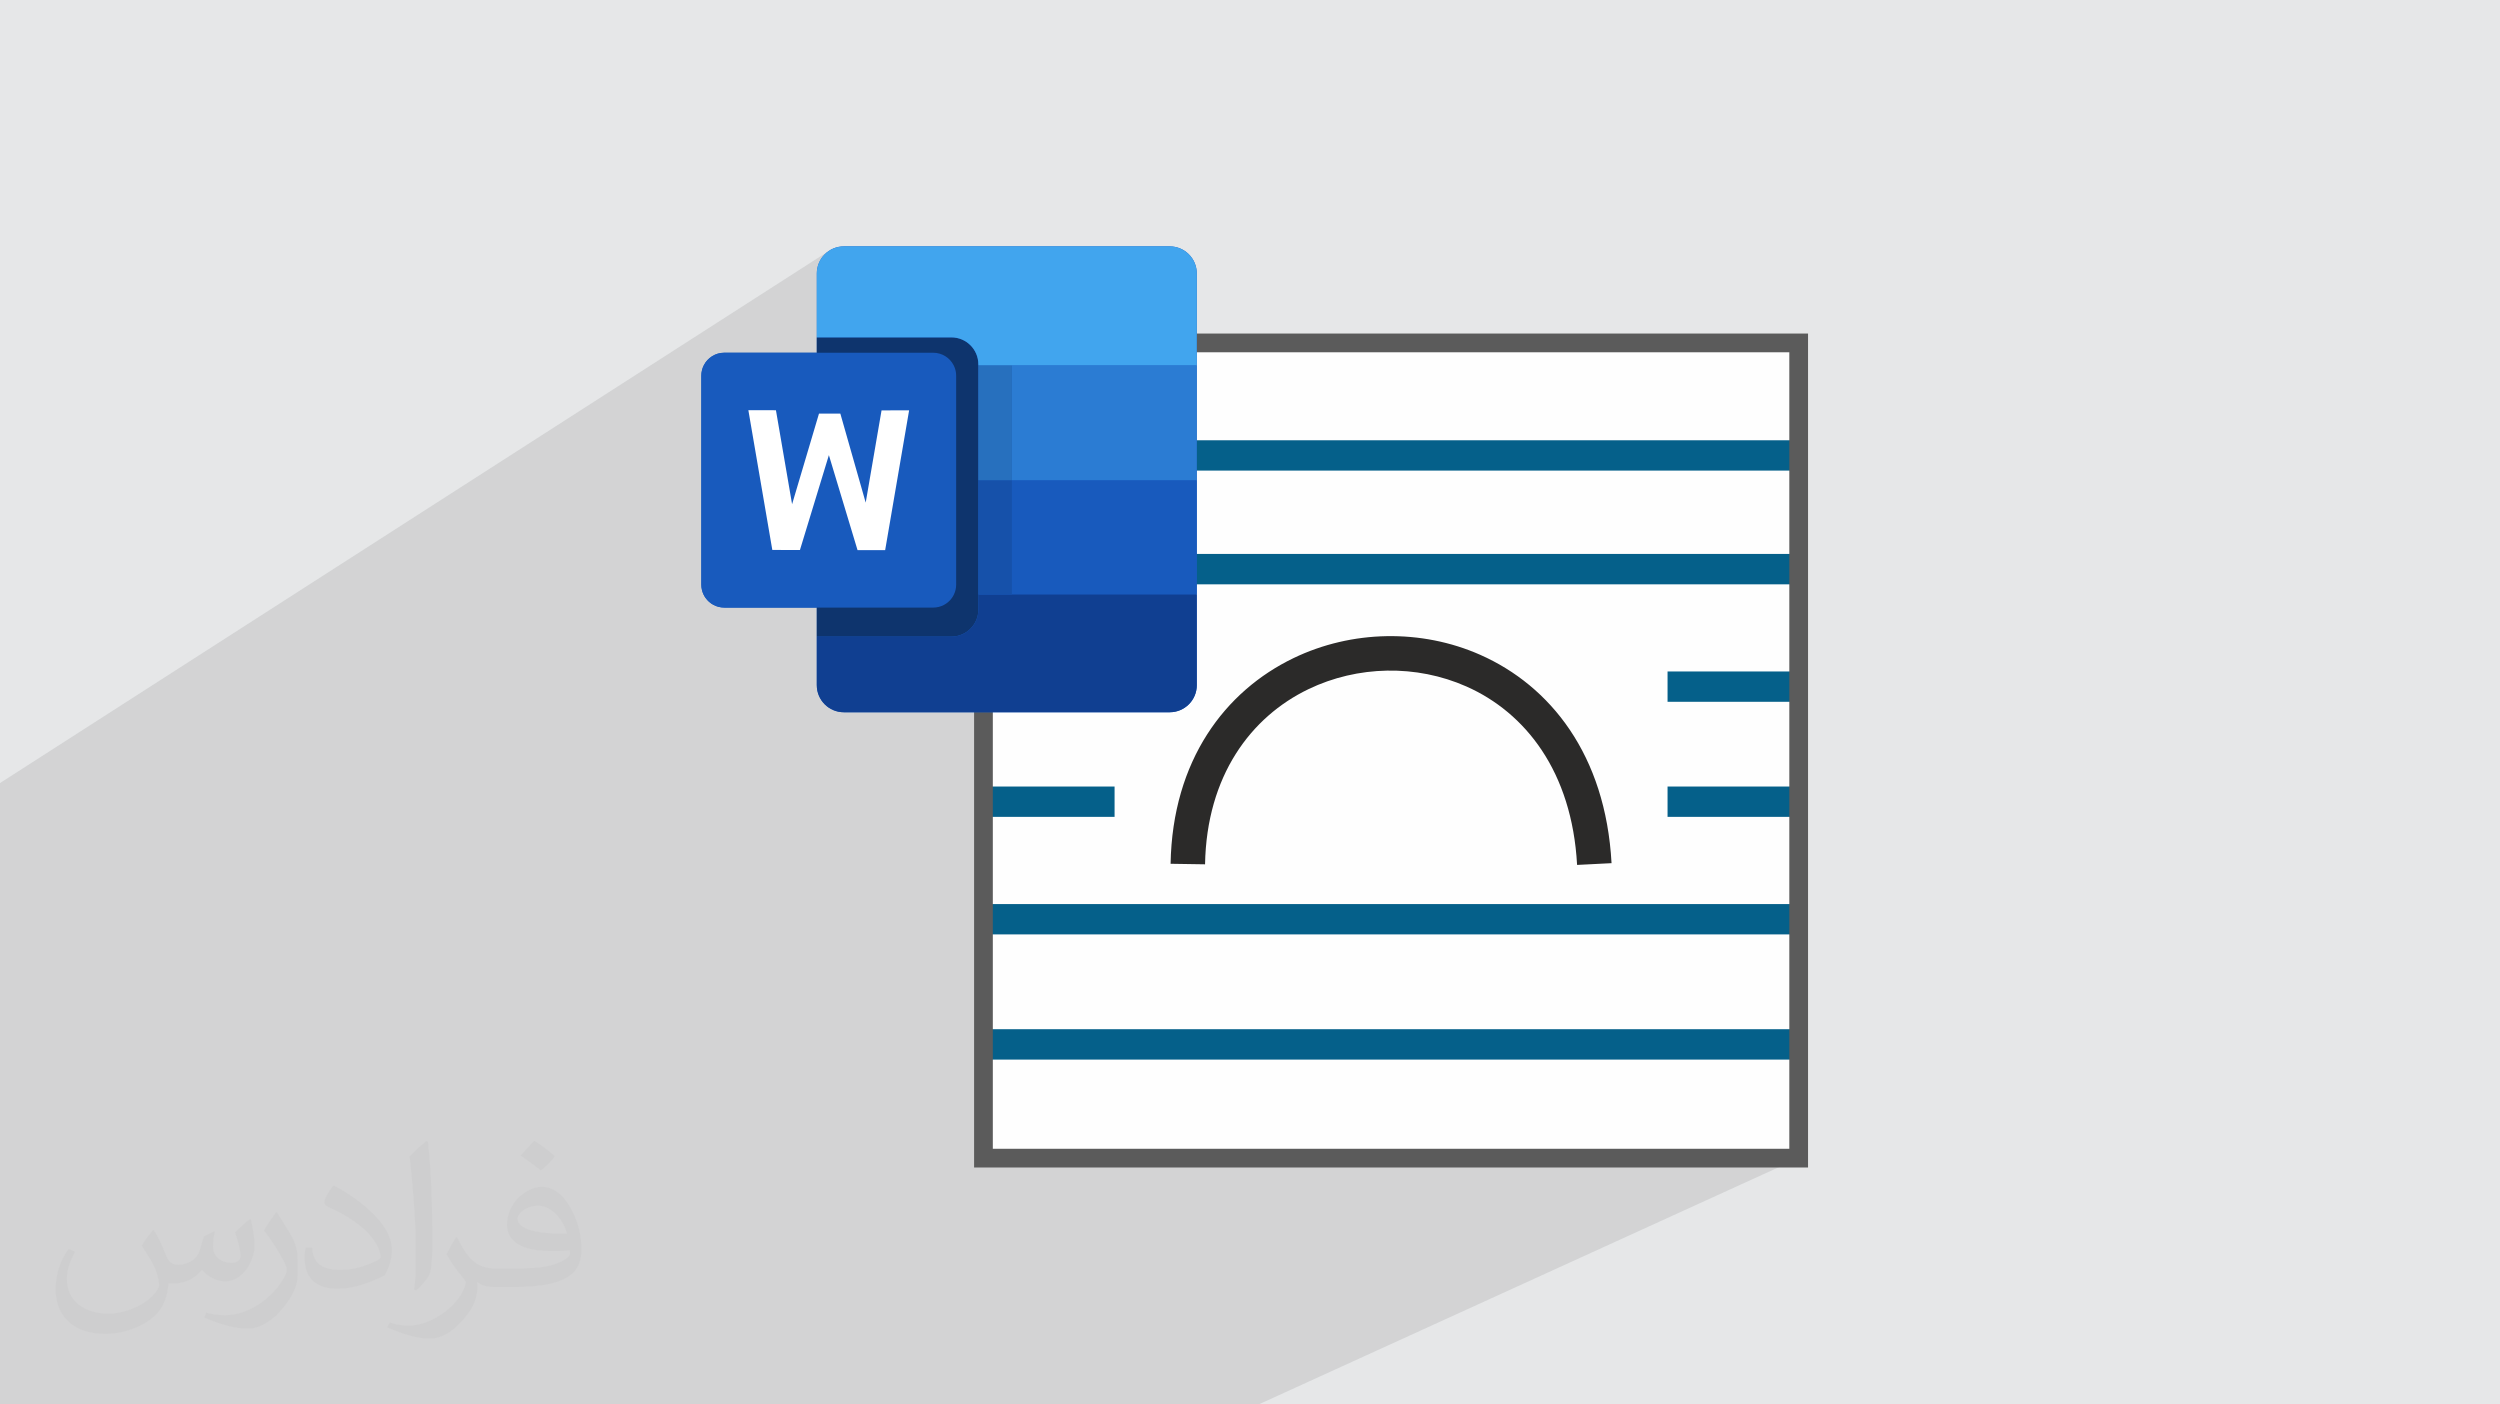<?xml version="1.0" encoding="UTF-8"?>
<!DOCTYPE svg PUBLIC "-//W3C//DTD SVG 1.1//EN" "http://www.w3.org/Graphics/SVG/1.1/DTD/svg11.dtd">
<!-- Creator: CorelDRAW 2020 (64-Bit) -->
<svg xmlns="http://www.w3.org/2000/svg" xml:space="preserve" width="94.192mm" height="52.917mm" version="1.1" style="shape-rendering:geometricPrecision; text-rendering:geometricPrecision; image-rendering:optimizeQuality; fill-rule:evenodd; clip-rule:evenodd"
viewBox="0 0 9404.92 5283.66"
 xmlns:xlink="http://www.w3.org/1999/xlink"
 xmlns:xodm="http://www.corel.com/coreldraw/odm/2003">
 <defs>
  <style type="text/css">
   <![CDATA[
    .str0 {stroke:#5B5B5B;stroke-width:70.45;stroke-miterlimit:22.926}
    .fil5 {fill:none}
    .fil6 {fill:#FEFEFE}
    .fil3 {fill:#FEFEFE}
    .fil0 {fill:#E6E7E8}
    .fil7 {fill:#2B2A29;fill-rule:nonzero}
    .fil4 {fill:#05608A;fill-rule:nonzero}
    .fil10 {fill:#0E346D;fill-rule:nonzero}
    .fil11 {fill:#103F91;fill-rule:nonzero}
    .fil12 {fill:#1651AA;fill-rule:nonzero}
    .fil8 {fill:#185ABD;fill-rule:nonzero}
    .fil13 {fill:#2770BE;fill-rule:nonzero}
    .fil9 {fill:#2B7CD3;fill-rule:nonzero}
    .fil14 {fill:#41A5EE;fill-rule:nonzero}
    .fil15 {fill:white;fill-rule:nonzero}
    .fil2 {fill:#373435;fill-opacity:0.031}
    .fil1 {fill:#2B2A29;fill-opacity:0.102}
   ]]>
  </style>
     <clipPath id="id0">
      <path d="M3699.73 1290.02l3066.85 0 0 3066.85 -3066.85 0 0 -3066.85z"/>
     </clipPath>
 </defs>
 <g id="Layer_x0020_1">
  <polygon class="fil0" points="-0,0 9404.92,0 9404.92,5283.66 -0,5283.66 "/>
  <path class="fil1" d="M-0 3208.58l0 -0.01 0 -117.25 0 -28.25 0 -1.73 0 -12.71 0 -0.01 0 -53.37 0 -0.01 0 -49.39 0 -0.03 3117.7 -2001.62 -0.14 0.12 0.15 -0.1 -15.1 12.44 -12.45 15.1 -9.4 17.31 -5.94 19.14 -2.08 20.55 0 240.43 506.36 0 0.01 0.01 20.43 2.05 0.01 0.01 19.02 5.9 0.01 0.01 17.21 9.34 0.01 0.01 14.99 12.37 0 0.01 0.01 0 11.62 14.09 37.29 -22.98 0 84.03 107.03 0 695.5 0 0.01 0 0 432.28 0 0.01 0 430.13 -198.44 112.31 1969.47 0 0 949.33 -2125.15 1058.76 2618.44 0 -2032.21 926.8 -2446.5 0 -271.03 0 -100.99 0 -46.95 0 -1139.66 0 -30.01 0 -115.61 0 -115.94 0 -338.92 0 -128.75 0 0 -5.57 0 -0.76 0 -123.11 0 -31.73 0 -0.01 0 -11.89 0 -325.95 0 -53.45 0 -219.14 0 -0.01 0 -31.07 0 -36.42 0 -14.12 0 -8.4 0 -0.01 0 -41.03 0 -11.63 0 -0.01 0 -19.92 0 -0.01 0 -7.67 0 -0.01 0 -4.17 0 -3.18 0 -28.06 0 -99.02 0 -96.84 0 -0.01 0 -37.54 0 -0.01 0 -15.32 0 -2.91 0 -47.02 0 -7.55 0 -75.44 0 -40.37 0 -25.52 0 -5.03 0 -15.68 0 -9.86 0 -28.21 0 -84.84 0 -15.76 0 -66.93 0 -0.01 0 -2.99 0 -0.01 0 -3.13 0 -4.25 0 -36.8 0 -2.44 0 -13.02 0 -69.44 0 -13.43 0 -0.01 0 -19.44 0 -159.18 0 -48.5 0 -51.26zm0 1213.44l0 -0.01 0 0.01zm4502.26 -2615.69l-695.51 404.07 695.51 -404.07z"/>
  <path class="fil2" d="M578.49 4627.69c17.95,27.21 29.6,53.36 40.96,82.43 8.45,16.91 12.93,48.09 52.57,48.09 11.61,0 28.28,-3.42 43.06,-11.61 16.63,-8.73 29.32,-21.94 35.94,-42l15.85 -53.36 38.57 -19.02 2.64 2.64c-5.27,20.09 -6.59,39.36 -6.59,54.43 0,44.63 38.57,61.56 69.22,61.56 17.95,0 34.09,-8.73 34.09,-25.11 0,-21.13 -8.98,-57.06 -20.62,-89.29 17.95,-17.95 35.94,-35.94 56.53,-50.47l3.17 1.6c8.98,38.04 14,75.56 14,100.66 0,24.57 -10.83,51.79 -19.81,69.49 -18.49,34.87 -51.25,62.62 -90.87,62.62 -30.1,0 -63.65,-15.07 -86.66,-43.06l-1.32 0c-21.66,26.96 -55.22,51.25 -108.86,51.25l-16.63 0c-2.64,35.41 -10.29,60.49 -21.94,82.95 -31.95,62.34 -126.81,106.47 -216.1,106.47 -124.17,0 -186.51,-71.59 -186.51,-166.96 0,-58.91 19.27,-113.6 48.88,-152.42l24.29 10.04c-18.49,35.41 -30.91,68.68 -30.91,101.45 0,89.29 72.66,131.83 156.4,131.83 77.68,0 173.83,-49.41 191.28,-106.72 -6.59,-62.62 -30.1,-91.93 -66.04,-148.99 10.83,-19.02 24.83,-38.04 42.28,-58.38l3.17 0 0 0 0 0 -0.02 -0.09zm1432.13 -336.04c26.15,16.39 51.79,35.66 76.87,57.85 -14,19.81 -31.45,37.79 -53.11,53.64 -25.11,-20.34 -50.19,-37.79 -75.84,-56.27 17.42,-19.55 34.62,-38.29 52.04,-55.22l0 0 0 0 0 0 0 0 0 0 0.03 0zm13.47 244.11c-42.28,0 -76.87,27.75 -76.87,48.34 0,44.13 84.53,57.85 185.72,57.31 -12.68,-51.79 -57.06,-105.68 -108.86,-105.68l0.01 0.03zm-94.86 236.19c54.96,0 103.04,-1.6 139.74,-10.83 40.96,-10.29 75.56,-30.91 75.56,-45.17 0,-3.7 0,-8.19 -1.32,-11.89 -22.98,2.11 -49.41,2.11 -72.38,2.11 -74.49,0 -131.55,-16.91 -154.02,-58.66 -5.55,-11.61 -9.51,-24.57 -9.51,-39.36 0,-40.43 17.42,-79.79 48.09,-107 25.61,-22.45 53.89,-36.44 82.67,-36.44 52.04,0 93.51,41.75 122.57,107.54 15.85,35.94 26.68,77.4 26.68,129.72 0,34.87 -9.51,64.19 -31.17,85.85 -40.43,39.11 -114.92,53.89 -229.04,53.89l-51.79 0 0 0 -13.47 0c-28.28,0 -48.62,-5.02 -64.72,-17.42l-2.64 0c0.79,6.59 1.32,12.93 1.32,19.02 0,25.61 -8.45,58.38 -25.61,84.53 -50.72,75.3 -105.68,108.04 -153.24,108.04 -48.09,0 -107,-18.49 -160.11,-42.54l9.51 -18.49c17.17,7.13 40.96,11.89 73.7,11.89 85.85,0 198.66,-82.43 212.66,-163 -3.17,-6.59 -8.98,-15.32 -17.17,-24.57 -25.11,-29.85 -40.96,-54.68 -55.75,-80.83 12.68,-25.11 24.29,-45.17 35.13,-63.4l4.49 -0.53c36.72,74.77 69.99,117.55 144.23,117.55l11.61 0 0 0 53.89 0 0 0 0 0 0 0 0 0 0 0 0.09 0.01zm-371.98 79c6.34,-34.34 6.87,-72.91 6.87,-108.86l0 -53.36c0,-99.6 -12.68,-244.36 -22.98,-338.68 17.95,-19.27 43.06,-42 62.87,-57.31l5.81 1.6c13.47,118.62 16.63,256 16.63,383.06 0,33.3 -1.32,65.79 -4.49,89.55 -1.85,30.1 -19.27,52.83 -56.53,87.7l-8.19 -3.7zm-382.8 -157.19c1.85,46.77 24.83,83.49 105.15,83.49 49.93,0 92.19,-12.93 138.96,-35.13 8.45,-3.7 12.93,-8.73 12.93,-12.93 0,-29.32 -22.45,-68.15 -60.23,-103.55 -36.72,-33.3 -85.34,-62.62 -130.76,-82.18 -15.6,-6.59 -20.62,-13.47 -20.62,-20.09 0,-13.47 17.95,-41.75 32.77,-62.09l5.02 -0.53c52.04,27.21 110.17,67.64 153.24,112.53 39.11,41.47 63.4,83.49 63.4,129.19 0,33.81 -10.29,65.51 -26.96,95.11 -57.06,28.79 -117.83,50.72 -178.06,50.72 -73.17,0 -123.1,-34.34 -123.1,-114.92 0,-8.73 0,-22.19 3.17,-39.64l25.11 0 0 0 0 0 0 0 0 0 0 0 -0.02 0zm-132.37 -132.9l45.45 73.45c16.63,27.21 32.23,56.81 32.23,103.55l0 59.7c0,48.34 -30.91,100.13 -80.83,151.38 -39.11,34.62 -73.7,49.41 -105.68,49.41 -47.55,0 -101.98,-14.79 -164.85,-41.75l7.13 -18.49c19.81,5.27 42.79,9.77 71.06,9.77 90.36,-0.53 182.8,-66.57 225.08,-147.15 5.02,-9.26 6.87,-17.95 6.87,-24.04 0,-9.26 -5.02,-19.55 -8.98,-28.79 -22.98,-43.31 -48.62,-82.95 -76.87,-119.68 14.79,-23.25 29.6,-45.7 45.7,-67.9l3.7 0.53 0 0 0 0 0 0 0 0 0 0 -0.02 0.01z"/>
  <g id="_2767798657024">
   <g>
    <polygon class="fil3" points="3699.73,1290.02 6766.58,1290.02 6766.58,4356.86 3699.73,4356.86 "/>
    <g style="clip-path:url(#id0)">
     <g>
      <g>
       <polygon id="1" class="fil4" points="2800.45,1656.23 8173.85,1656.23 8173.85,1770.36 2800.45,1770.36 "/>
       <polygon class="fil4" points="2800.45,2083.97 8173.85,2083.97 8173.85,2198.11 2800.45,2198.11 "/>
       <polygon class="fil4" points="2800.45,2526.1 8173.85,2526.1 8173.85,2640.23 2800.45,2640.23 "/>
       <polygon class="fil4" points="2800.45,2958.93 8173.85,2958.93 8173.85,3073.06 2800.45,3073.06 "/>
       <polygon class="fil4" points="2800.45,3401.05 8173.85,3401.05 8173.85,3515.18 2800.45,3515.18 "/>
       <polygon class="fil4" points="2800.45,3871.93 8173.85,3871.93 8173.85,3986.07 2800.45,3986.07 "/>
      </g>
     </g>
    </g>
    <polygon class="fil5 str0" points="3699.73,1290.02 6766.58,1290.02 6766.58,4356.86 3699.73,4356.86 "/>
    <rect class="fil6" x="4193.01" y="2348.77" width="2080.27" height="949.33"/>
    <path class="fil7" d="M4403.72 3249.49c6.91,-389.47 205.31,-650.01 462.84,-773.9 109.26,-52.56 229.23,-80.23 349.66,-82.4 120.58,-2.18 241.57,21.11 352.74,70.36 262.52,116.33 471.37,375.4 493.61,783.64l-129.63 6.6c-19.18,-351.78 -195.25,-573.31 -416.35,-671.28 -94.27,-41.77 -196.59,-61.52 -298.33,-59.68 -101.89,1.83 -203.36,25.22 -295.76,69.67 -216.44,104.12 -383.23,325.67 -389.14,659l-129.63 -2.03z"/>
   </g>
   <g>
    <path class="fil8" d="M3072.76 1326.97l-348.06 0c-33.53,0 -62.62,19.13 -76.92,47.1 -6.02,11.77 -9.43,25.11 -9.43,39.25l0 786.02c0,13.29 3.03,25.89 8.39,37.14 2.15,4.51 4.66,8.78 7.54,12.84 15.64,22.02 41.36,36.35 70.41,36.35l348.06 0 0 109.16 0 182.63c0,56.31 45.66,101.97 101.98,101.97l1225.55 0c56.31,0 101.98,-45.65 101.98,-101.97l0 -340.99 0 -430.15 0 -432.26 0 -345.31c0,-56.31 -45.66,-101.96 -101.98,-101.96l-1225.55 0c-56.31,0 -101.98,45.64 -101.98,101.96l0 240.44 0 57.77 0.01 -0.01z"/>
    <path class="fil8" d="M3581.14 2249.3c2.87,-4.05 5.38,-8.34 7.53,-12.84 5.37,-11.23 8.39,-23.84 8.39,-37.13l0 -786.01c0,-14.15 -3.4,-27.47 -9.43,-39.26 -14.3,-27.95 -43.39,-47.08 -76.92,-47.08l-786.01 0c-33.54,0 -62.62,19.13 -76.91,47.08 -6.02,11.79 -9.43,25.11 -9.43,39.26l0 786.01c0,13.28 3.02,25.9 8.39,37.13 2.14,4.52 4.66,8.8 7.53,12.84 15.65,22.03 41.37,36.36 70.43,36.36l786.01 0c29.06,0 54.79,-14.34 70.43,-36.36l-0.01 0z"/>
    <polygon class="fil8" points="3806.76,2236.46 4502.26,2236.46 4502.26,1806.33 3806.76,1806.33 "/>
    <polygon class="fil9" points="3806.76,1806.34 4502.26,1806.34 4502.26,1374.05 3806.76,1374.05 "/>
    <path class="fil10" d="M3680.51 2293.43l0 -922.83c0,-56 -45.38,-101.39 -101.39,-101.39l-506.36 0 0 57.79 437.95 0c33.52,0 62.62,19.13 76.91,47.08 6.03,11.78 9.43,25.11 9.43,39.26l0 786.01c0,13.28 -3.02,25.89 -8.39,37.13 -2.15,4.51 -4.66,8.8 -7.53,12.84 -15.65,22.02 -41.37,36.36 -70.43,36.36l-437.95 0 0 109.15 506.36 0c56.01,0 101.39,-45.4 101.39,-101.41l0.01 -0.01z"/>
    <path class="fil11" d="M3680.51 2236.46l0 56.96c0,56.02 -45.38,101.41 -101.39,101.41l-506.36 0 0 182.63c0,56.33 45.65,101.97 101.97,101.97l1225.57 0c56.31,0 101.98,-45.63 101.98,-101.97l0 -340.99 -821.77 0 0 -0.01z"/>
    <polygon class="fil12" points="3680.51,2236.46 3806.76,2236.46 3806.76,1806.33 3680.51,1806.33 "/>
    <polygon class="fil13" points="3680.51,1806.34 3806.76,1806.34 3806.76,1374.05 3680.51,1374.05 "/>
    <path class="fil14" d="M4400.29 926.8l-1225.57 0c-56.31,0 -101.98,45.65 -101.98,101.97l0 240.44 506.37 0c56.01,0 101.39,45.38 101.39,101.39l0 3.46 821.76 0 0 -345.29c0,-56.31 -45.65,-101.97 -101.97,-101.97z"/>
    <polygon class="fil15" points="3316.34,1543.85 3256.73,1890.87 3161.32,1555.92 3081.02,1555.92 2979.8,1896.89 2919.05,1543.29 2815.31,1543.06 2905.43,2068.91 3009.37,2069.03 3118.24,1712.15 3226.03,2069.6 3329.96,2069.48 3420.07,1543.62 "/>
   </g>
  </g>
 </g>
</svg>
